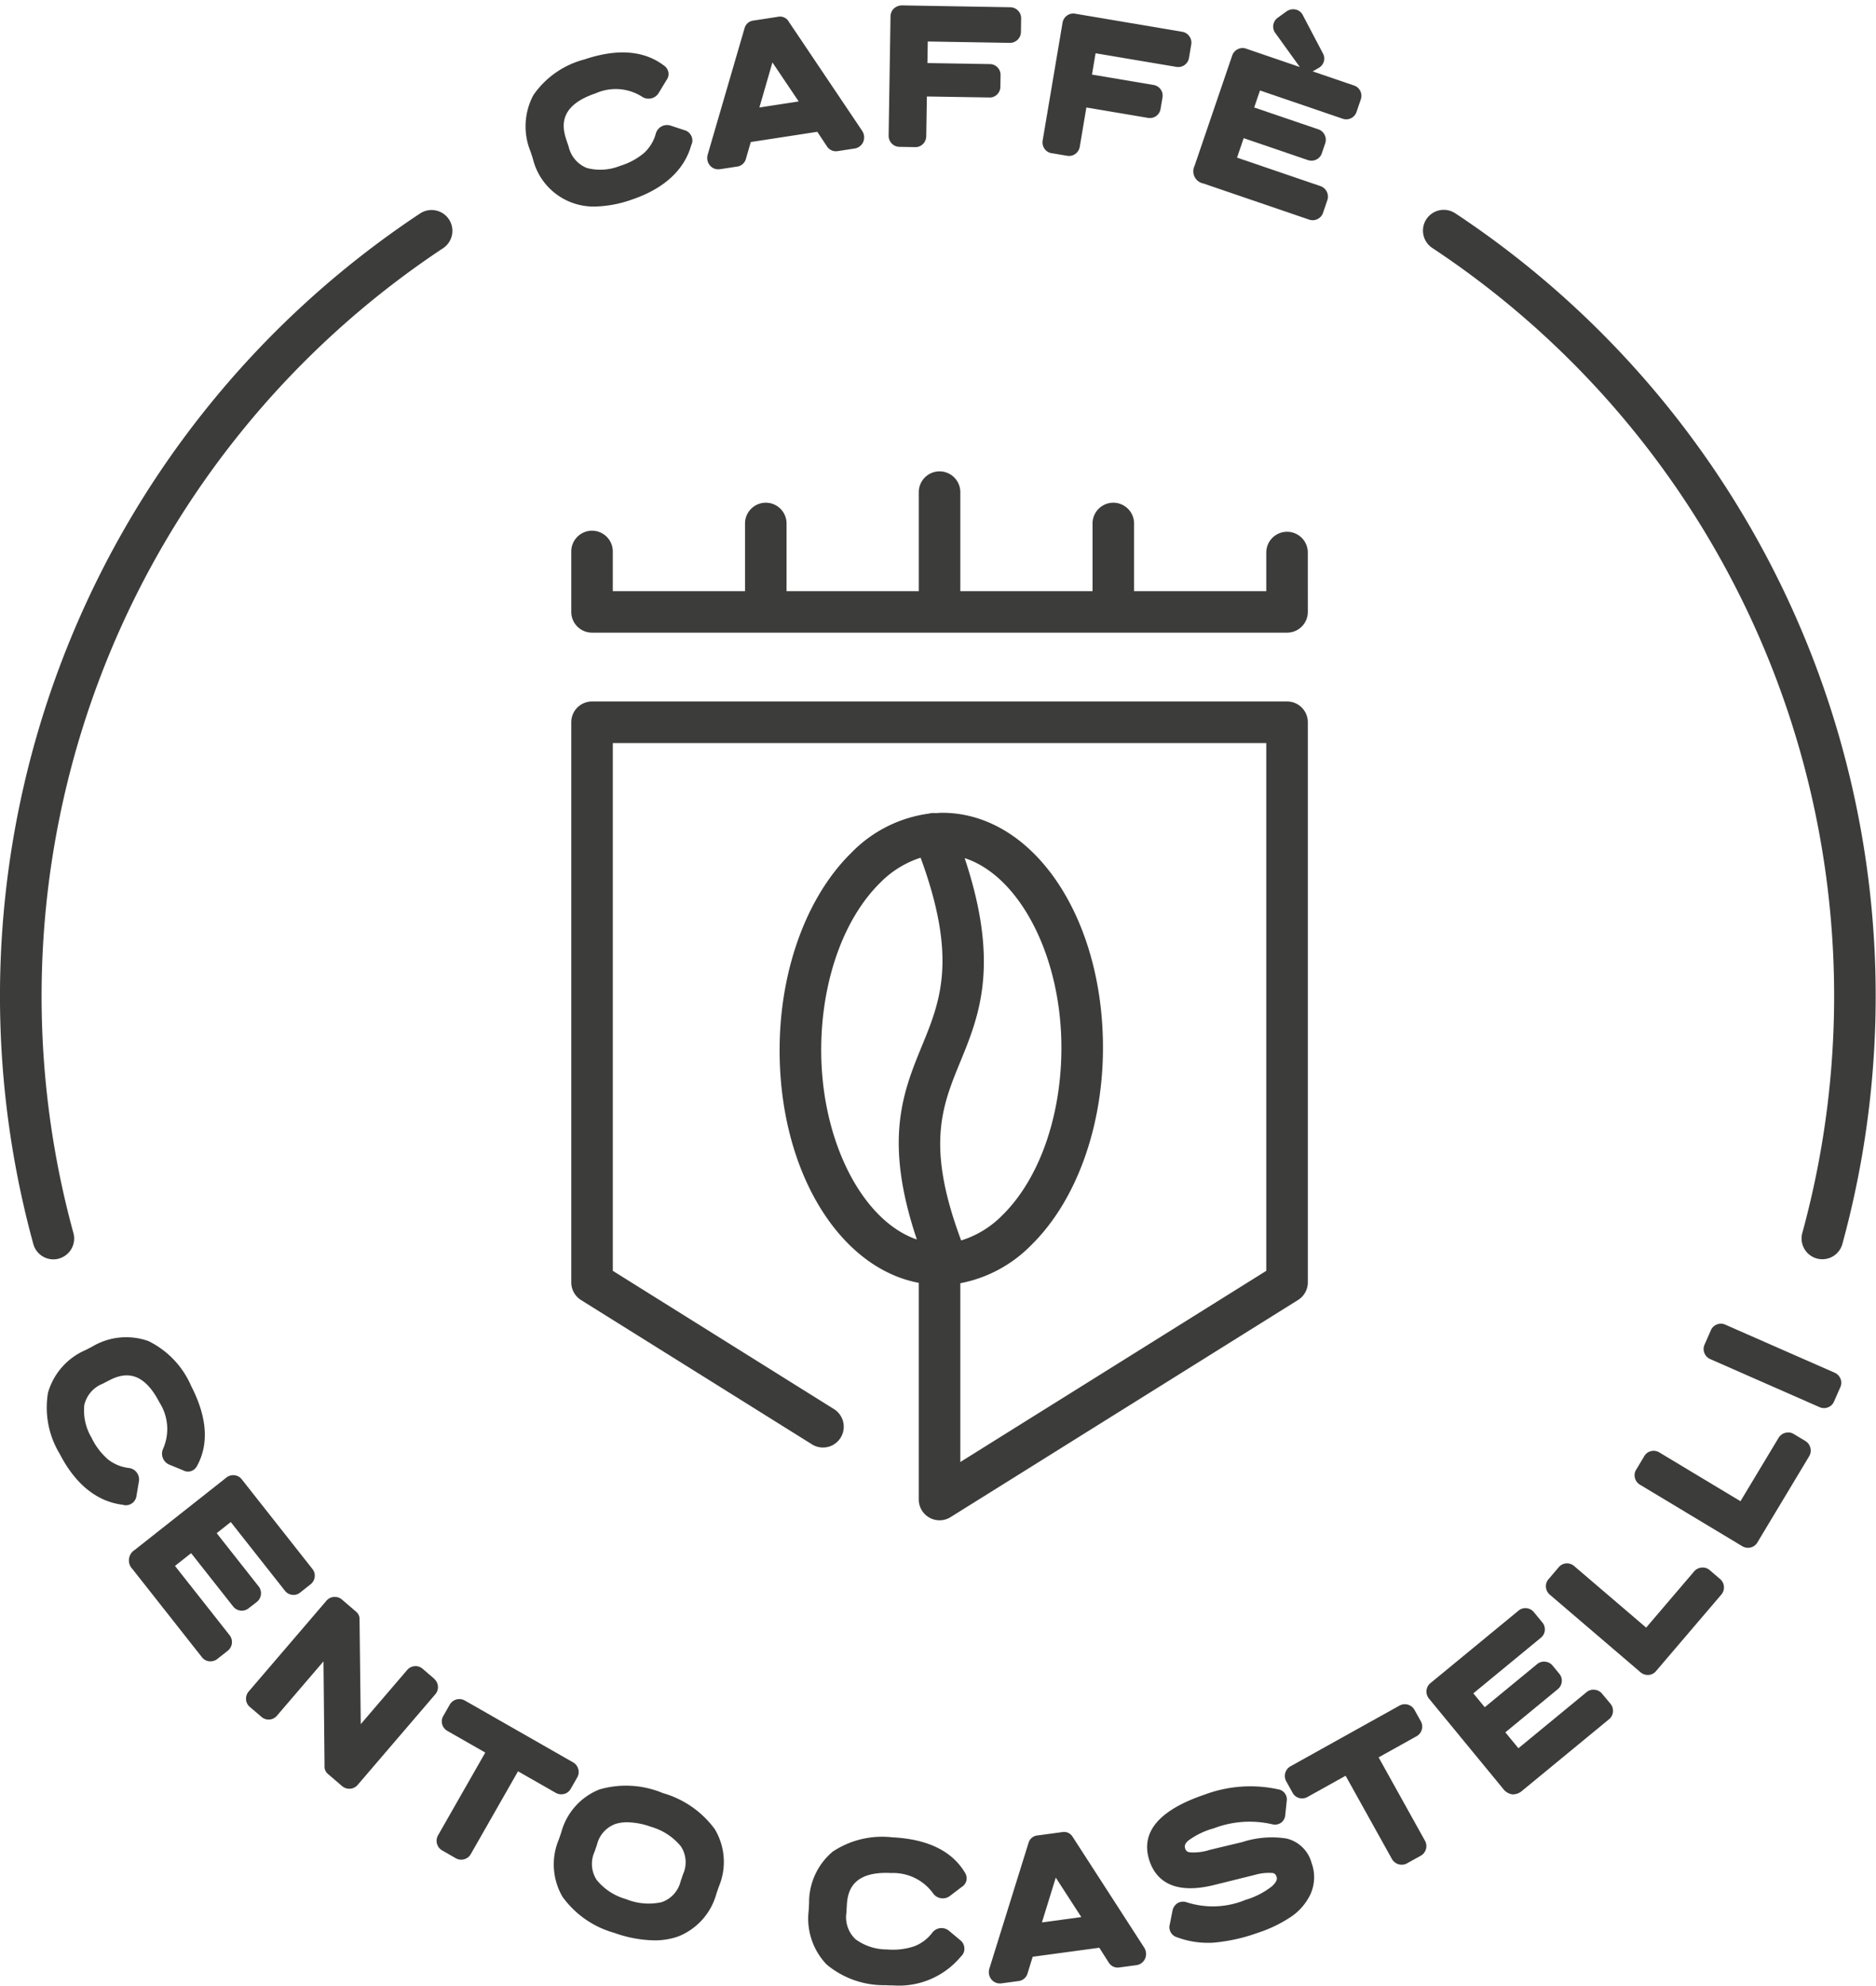 <?xml version="1.0" encoding="UTF-8"?> <svg xmlns="http://www.w3.org/2000/svg" xmlns:xlink="http://www.w3.org/1999/xlink" width="138" height="146" viewBox="0 0 138 146"><defs><style> .cls-1 { fill: #3c3c3b; } .cls-2 { clip-path: url(#clip-path); } </style><clipPath id="clip-path"><rect id="Rettangolo_1" data-name="Rettangolo 1" class="cls-1" width="138" height="146" transform="translate(0 -0.397)"></rect></clipPath></defs><g id="Raggruppa_372" data-name="Raggruppa 372" transform="translate(0 0.396)"><g id="Raggruppa_1" data-name="Raggruppa 1" class="cls-2"><path id="Tracciato_1" data-name="Tracciato 1" class="cls-1" d="M10.2,114.214l.175-1.047a.845.845,0,0,0-.686-1l-.049-.009a3.024,3.024,0,0,1-1.531-.627,4.948,4.948,0,0,1-1.222-1.614,3.89,3.89,0,0,1-.524-2.388,2.217,2.217,0,0,1,1.345-1.562l.5-.257c.965-.5,2.4-.863,3.681,1.628a3.617,3.617,0,0,1,.25,3.455.872.872,0,0,0,.487,1.124l.995.409a.742.742,0,0,0,.6.06.786.786,0,0,0,.457-.421c.864-1.61.711-3.572-.453-5.831a6.577,6.577,0,0,0-3.155-3.31,4.875,4.875,0,0,0-4.145.423l-.476.244a4.881,4.881,0,0,0-2.758,3.137,6.564,6.564,0,0,0,.863,4.493c1.16,2.249,2.753,3.515,4.649,3.744a.751.751,0,0,0,.227.035.794.794,0,0,0,.771-.687" transform="translate(-0.161 -4.633)"></path><path id="Tracciato_2" data-name="Tracciato 2" class="cls-1" d="M19.341,122.486a.816.816,0,0,0,.135-1.141l-3.088-3.914,1.036-.818,3.984,5.05a.785.785,0,0,0,.534.3.763.763,0,0,0,.588-.168l.759-.6a.806.806,0,0,0,.308-.531.782.782,0,0,0-.165-.6l-5.2-6.593a.77.77,0,0,0-.555-.3.8.8,0,0,0-.579.175l-6.732,5.311a.909.909,0,0,0-.166,1.42l5.1,6.469a.791.791,0,0,0,.553.306.658.658,0,0,0,.086,0,.805.805,0,0,0,.5-.176l.762-.6a.818.818,0,0,0,.137-1.146l-4.017-5.092,1.188-.937,3.086,3.913a.814.814,0,0,0,.521.306.794.794,0,0,0,.612-.16Z" transform="translate(-0.449 -5.113)"></path><path id="Tracciato_3" data-name="Tracciato 3" class="cls-1" d="M32.791,128.549l-.842-.722a.785.785,0,0,0-.6-.194.8.8,0,0,0-.544.282l-3.411,3.978-.09-7.676a.7.7,0,0,0-.265-.6L26,122.726a.807.807,0,0,0-1.136.1l-5.71,6.662a.812.812,0,0,0-.2.569.777.777,0,0,0,.276.568l.854.729a.8.8,0,0,0,.6.2.791.791,0,0,0,.545-.283l3.423-3.992.077,7.69a.7.7,0,0,0,.266.6l1.025.878a.8.8,0,0,0,.528.195l.064,0a.8.8,0,0,0,.554-.281l5.709-6.66a.794.794,0,0,0,.194-.607.813.813,0,0,0-.282-.54" transform="translate(-0.856 -5.536)"></path><path id="Tracciato_4" data-name="Tracciato 4" class="cls-1" d="M43,137.386a.778.778,0,0,0,.5-.376l.481-.842a.791.791,0,0,0,.075-.628.812.812,0,0,0-.379-.481l-7.962-4.545a.816.816,0,0,0-1.11.3l-.478.838a.772.772,0,0,0-.068.641.809.809,0,0,0,.376.457l2.782,1.589-3.474,6.083a.816.816,0,0,0,.3,1.11l1,.572a.792.792,0,0,0,.4.109.845.845,0,0,0,.231-.033.8.8,0,0,0,.478-.379l3.474-6.085,2.769,1.581a.819.819,0,0,0,.6.088" transform="translate(-1.52 -5.892)"></path><path id="Tracciato_5" data-name="Tracciato 5" class="cls-1" d="M50.655,137.605a7.015,7.015,0,0,0-4.626-.256,4.7,4.7,0,0,0-2.814,3.159l-.174.506a4.726,4.726,0,0,0,.27,4.235,7.019,7.019,0,0,0,3.8,2.644,9.158,9.158,0,0,0,2.943.553,5.249,5.249,0,0,0,1.736-.277A4.708,4.708,0,0,0,54.632,145l.173-.5a4.677,4.677,0,0,0-.3-4.234,7.17,7.17,0,0,0-3.851-2.657m1.521,5.97-.182.532a2.144,2.144,0,0,1-1.4,1.529,4.434,4.434,0,0,1-2.621-.228A4.271,4.271,0,0,1,45.817,144a2.157,2.157,0,0,1-.154-2.066l.182-.53a2.148,2.148,0,0,1,1.383-1.525,2.954,2.954,0,0,1,.842-.115,5.372,5.372,0,0,1,1.729.329,4.416,4.416,0,0,1,2.208,1.432,2.123,2.123,0,0,1,.169,2.054" transform="translate(-1.928 -6.193)"></path><path id="Tracciato_6" data-name="Tracciato 6" class="cls-1" d="M68.515,141.058a6.565,6.565,0,0,0-4.451,1.047,4.867,4.867,0,0,0-1.733,3.789l-.029.535a4.88,4.88,0,0,0,1.312,3.963,6.556,6.556,0,0,0,4.312,1.528q.3.017.587.017a5.922,5.922,0,0,0,4.992-2.132.741.741,0,0,0,.246-.632.774.774,0,0,0-.3-.56l-.816-.682a.855.855,0,0,0-1.239.125,3,3,0,0,1-1.316,1,4.979,4.979,0,0,1-2.011.237,3.889,3.889,0,0,1-2.325-.754,2.218,2.218,0,0,1-.667-1.95l.031-.561c.061-1.083.47-2.5,3.266-2.353a3.614,3.614,0,0,1,3.107,1.534.875.875,0,0,0,1.216.146l.856-.652a.761.761,0,0,0,.353-.484.8.8,0,0,0-.132-.608c-.953-1.56-2.722-2.42-5.259-2.558" transform="translate(-2.814 -6.372)"></path><path id="Tracciato_7" data-name="Tracciato 7" class="cls-1" d="M82.349,141a.732.732,0,0,0-.753-.354l-1.824.247a.757.757,0,0,0-.666.533L76.215,150.7a.867.867,0,0,0,.151.774.8.8,0,0,0,.64.3.985.985,0,0,0,.138-.011l1.244-.167a.779.779,0,0,0,.643-.566l.376-1.218,4.9-.663.689,1.08a.766.766,0,0,0,.769.37L87,150.435a.82.82,0,0,0,.675-.482.865.865,0,0,0-.066-.814Zm-2.263,6.288,1.019-3.293,1.879,2.9Z" transform="translate(-3.442 -6.354)"></path><path id="Tracciato_8" data-name="Tracciato 8" class="cls-1" d="M98.619,140.959a7.033,7.033,0,0,0-3.25.265l-2.389.571a3.807,3.807,0,0,1-1.468.18.371.371,0,0,1-.336-.273c-.052-.153-.062-.328.218-.581a5.7,5.7,0,0,1,1.9-.914,7.358,7.358,0,0,1,4.3-.29.793.793,0,0,0,.648-.127.755.755,0,0,0,.294-.554l.105-1.013a.751.751,0,0,0-.637-.881,9.582,9.582,0,0,0-5.4.391c-3.4,1.152-4.758,2.8-4.044,4.9.423,1.236,1.595,2.54,4.79,1.733l2.942-.73a3.7,3.7,0,0,1,1.318-.14c.125.024.222.08.288.281.026.074.1.3-.346.7a5.812,5.812,0,0,1-1.955,1,6.267,6.267,0,0,1-4.322.167.815.815,0,0,0-.641.055.851.851,0,0,0-.391.56l-.2,1.011a.767.767,0,0,0,.517.945,6.47,6.47,0,0,0,2.292.413c.135,0,.268,0,.4-.011a12.887,12.887,0,0,0,3.256-.721,9.917,9.917,0,0,0,2.418-1.158,4.143,4.143,0,0,0,1.482-1.721,3.036,3.036,0,0,0,.064-2.264,2.512,2.512,0,0,0-1.851-1.794" transform="translate(-3.992 -6.195)"></path><path id="Tracciato_9" data-name="Tracciato 9" class="cls-1" d="M105.884,134.71l2.789-1.553a.817.817,0,0,0,.381-.463.793.793,0,0,0-.061-.63l-.471-.846a.811.811,0,0,0-1.106-.312l-8.01,4.458a.814.814,0,0,0-.318,1.107l.47.845a.781.781,0,0,0,.512.389.806.806,0,0,0,.587-.086l2.8-1.557,3.406,6.119a.831.831,0,0,0,.718.421.782.782,0,0,0,.391-.1l1.008-.56a.79.79,0,0,0,.387-.494.8.8,0,0,0-.074-.611Z" transform="translate(-4.472 -5.91)"></path><path id="Tracciato_10" data-name="Tracciato 10" class="cls-1" d="M122.822,129.705a.8.8,0,0,0-.553-.3.773.773,0,0,0-.6.18l-5.008,4.12-.962-1.168,3.848-3.166a.808.808,0,0,0,.3-.527.785.785,0,0,0-.174-.609l-.492-.6a.793.793,0,0,0-.548-.292.774.774,0,0,0-.6.18l-3.849,3.166-.839-1.02,4.964-4.085a.775.775,0,0,0,.292-.536.79.79,0,0,0-.179-.59l-.615-.748a.81.81,0,0,0-.538-.3.779.779,0,0,0-.6.178l-6.486,5.335a.779.779,0,0,0-.285.56.815.815,0,0,0,.186.575l5.447,6.621a1.028,1.028,0,0,0,.682.417l.07,0a1.065,1.065,0,0,0,.673-.282l6.36-5.232a.788.788,0,0,0,.3-.56.807.807,0,0,0-.183-.587Z" transform="translate(-4.965 -5.576)"></path><path id="Tracciato_11" data-name="Tracciato 11" class="cls-1" d="M131.149,120.456a.786.786,0,0,0-.6-.188.805.805,0,0,0-.548.283l-3.528,4.13-5.29-4.521a.8.8,0,0,0-.584-.2.78.78,0,0,0-.554.279l-.76.889a.783.783,0,0,0-.181.6.808.808,0,0,0,.284.533l6.668,5.7a.81.81,0,0,0,.535.2h.035a.772.772,0,0,0,.568-.277l4.8-5.621a.808.808,0,0,0,.2-.6.8.8,0,0,0-.282-.554Z" transform="translate(-5.381 -5.42)"></path><path id="Tracciato_12" data-name="Tracciato 12" class="cls-1" d="M138.5,110.509l-.861-.518a.794.794,0,0,0-.625-.084.82.82,0,0,0-.493.37l-2.8,4.655-5.965-3.584a.817.817,0,0,0-.609-.1.788.788,0,0,0-.5.367l-.6,1a.772.772,0,0,0-.084.629.8.8,0,0,0,.368.476l7.518,4.518a.809.809,0,0,0,.423.12.826.826,0,0,0,.173-.019.787.787,0,0,0,.515-.367l3.811-6.34a.818.818,0,0,0,.092-.624.8.8,0,0,0-.367-.5" transform="translate(-5.69 -4.964)"></path><path id="Tracciato_13" data-name="Tracciato 13" class="cls-1" d="M141.306,105.52a.829.829,0,0,0-.422-.415l-8.034-3.528a.793.793,0,0,0-.612-.022.784.784,0,0,0-.454.428l-.467,1.065a.775.775,0,0,0,0,.635.806.806,0,0,0,.425.426l8.035,3.53a.831.831,0,0,0,.328.069.821.821,0,0,0,.273-.047.775.775,0,0,0,.461-.429l.47-1.067a.78.78,0,0,0,0-.639Z" transform="translate(-5.93 -4.586)"></path><path id="Tracciato_14" data-name="Tracciato 14" class="cls-1" d="M41.024,11.42a4.6,4.6,0,0,0,4.523,3.533,8.63,8.63,0,0,0,2.73-.5c2.4-.806,3.895-2.187,4.406-4.026a.747.747,0,0,0-.006-.679.773.773,0,0,0-.486-.407l-1.009-.332a.857.857,0,0,0-1.108.573A3,3,0,0,1,49.223,11a4.95,4.95,0,0,1-1.781.962,3.884,3.884,0,0,1-2.44.157,2.216,2.216,0,0,1-1.34-1.566l-.179-.533c-.343-1.028-.491-2.5,2.168-3.392a3.614,3.614,0,0,1,3.454.279.872.872,0,0,0,1.184-.312l.558-.921A.763.763,0,0,0,51,5.088a.787.787,0,0,0-.346-.514c-1.462-1.1-3.423-1.248-5.831-.437a6.577,6.577,0,0,0-3.752,2.615,4.868,4.868,0,0,0-.212,4.162Z" transform="translate(-1.83 -0.164)"></path><path id="Tracciato_15" data-name="Tracciato 15" class="cls-1" d="M55.306,12.089a.988.988,0,0,0,.157-.012l1.239-.19a.778.778,0,0,0,.634-.579l.354-1.223,4.893-.752.71,1.068a.78.78,0,0,0,.773.354l1.231-.189a.826.826,0,0,0,.666-.494.866.866,0,0,0-.081-.812l-5.4-8.027a.728.728,0,0,0-.77-.359l-1.817.28a.759.759,0,0,0-.658.547l-2.722,9.328a.862.862,0,0,0,.162.768.788.788,0,0,0,.628.292m3.977-7.856L61.214,7.1l-2.89.444Z" transform="translate(-2.462 -0.039)"></path><path id="Tracciato_16" data-name="Tracciato 16" class="cls-1" d="M69.248,10.4l1.169.02h.009a.767.767,0,0,0,.58-.249.821.821,0,0,0,.222-.551l.047-2.923,4.593.074a.742.742,0,0,0,.57-.221.791.791,0,0,0,.244-.565l.013-.858a.794.794,0,0,0-.787-.811l-4.594-.074.026-1.588,6.029.1a.807.807,0,0,0,.824-.788l.015-1a.79.79,0,0,0-.235-.589.812.812,0,0,0-.564-.24L69.42,0a.9.9,0,0,0-.584.241A.819.819,0,0,0,68.6.8L68.462,9.57a.813.813,0,0,0,.212.567.78.78,0,0,0,.574.26" transform="translate(-3.093 0)"></path><path id="Tracciato_17" data-name="Tracciato 17" class="cls-1" d="M80.983,10.892l1.149.194a.855.855,0,0,0,.138.011.786.786,0,0,0,.488-.17.823.823,0,0,0,.3-.511l.485-2.882,4.533.764a.793.793,0,0,0,.6-.135.783.783,0,0,0,.325-.52l.142-.845v0a.793.793,0,0,0-.656-.919l-4.531-.764.264-1.566,5.945,1A.8.8,0,0,0,91.09,3.9l.166-.989a.788.788,0,0,0-.146-.623.8.8,0,0,0-.519-.319L82.709.637A.771.771,0,0,0,82.1.79a.815.815,0,0,0-.31.517L80.329,9.956a.812.812,0,0,0,.123.593.771.771,0,0,0,.53.344" transform="translate(-3.629 -0.028)"></path><path id="Tracciato_18" data-name="Tracciato 18" class="cls-1" d="M92.654,13.1l7.794,2.661a.844.844,0,0,0,.271.047.788.788,0,0,0,.362-.089.8.8,0,0,0,.4-.464l.31-.911a.816.816,0,0,0-.5-1.043l-6.139-2.095.488-1.431,4.723,1.612a.823.823,0,0,0,.6-.029.781.781,0,0,0,.424-.467l.251-.736a.806.806,0,0,0-.041-.617.792.792,0,0,0-.467-.412L96.413,7.519l.427-1.25,6.084,2.078a.794.794,0,0,0,1.017-.5l.312-.915a.8.8,0,0,0-.028-.61.783.783,0,0,0-.466-.417L100.7,4.861a.811.811,0,0,0,.144-.066l.361-.213a.778.778,0,0,0,.259-1.046L100.008.766A.769.769,0,0,0,99.46.318.855.855,0,0,0,98.8.45l-.656.472a.8.8,0,0,0-.151,1.159l1.776,2.464L95.81,3.192a.776.776,0,0,0-.625.053.8.8,0,0,0-.391.46l-2.77,8.113a.91.91,0,0,0,.63,1.285" transform="translate(-4.154 -0.014)"></path><path id="Tracciato_19" data-name="Tracciato 19" class="cls-1" d="M70.361,113.6a1.528,1.528,0,0,0,1.551-.04L97.474,97.595a1.53,1.53,0,0,0,.719-1.3V55.121a1.528,1.528,0,0,0-1.529-1.527H45.54a1.528,1.528,0,0,0-1.529,1.527V96.3a1.53,1.53,0,0,0,.719,1.3l17.026,10.633a1.528,1.528,0,0,0,1.618-2.591L47.067,95.452v-38.8H95.137v38.8L72.63,109.507V96.364a9.906,9.906,0,0,0,5.231-2.818c3.247-3.186,5.214-8.527,5.261-14.285.079-9.733-5.08-17.413-11.745-17.482h-.091c-.152,0-.3.016-.454.024a1.509,1.509,0,0,0-.533.038,9.769,9.769,0,0,0-5.7,2.892c-3.246,3.187-5.214,8.527-5.261,14.286-.073,8.981,4.319,16.2,10.235,17.317v15.927a1.527,1.527,0,0,0,.787,1.336m2.275-33.534c1.382-3.365,2.917-7.152.314-14.954,4.044,1.308,7.173,7.257,7.116,14.127-.04,4.964-1.665,9.5-4.345,12.129a7.254,7.254,0,0,1-3.028,1.852c-2.6-6.947-1.418-9.84-.057-13.154m-3.2,13.084c-4.006-1.359-7.093-7.28-7.038-14.106.041-4.964,1.665-9.5,4.346-12.129a7.284,7.284,0,0,1,2.967-1.834c2.721,7.417,1.451,10.538.1,13.825-1.4,3.414-2.834,6.947-.377,14.244" transform="translate(-1.988 -2.421)"></path><path id="Tracciato_20" data-name="Tracciato 20" class="cls-1" d="M98.192,41.808a1.528,1.528,0,0,0-3.055,0v2.876H85.411V39.75a1.528,1.528,0,1,0-3.055,0v4.935H72.63V37.407a1.528,1.528,0,0,0-3.056,0v7.278H59.848V39.75a1.528,1.528,0,1,0-3.055,0v4.935H47.066V41.808a1.528,1.528,0,1,0-3.055,0v4.4a1.527,1.527,0,0,0,1.528,1.528H96.665a1.527,1.527,0,0,0,1.528-1.528Z" transform="translate(-1.988 -1.621)"></path><path id="Tracciato_21" data-name="Tracciato 21" class="cls-1" d="M4.331,92.842A1.526,1.526,0,0,0,5.4,90.963a65.955,65.955,0,0,1,27.194-72.4A1.528,1.528,0,0,0,30.9,16.011,69,69,0,0,0,2.452,91.775,1.529,1.529,0,0,0,3.924,92.9a1.508,1.508,0,0,0,.407-.056" transform="translate(0 -0.712)"></path><path id="Tracciato_22" data-name="Tracciato 22" class="cls-1" d="M112.022,16.011a1.528,1.528,0,1,0-1.688,2.547,65.945,65.945,0,0,1,27.2,72.4,1.529,1.529,0,0,0,1.067,1.879,1.545,1.545,0,0,0,.408.054,1.527,1.527,0,0,0,1.471-1.122,69,69,0,0,0-28.462-75.764" transform="translate(-4.954 -0.712)"></path></g></g></svg> 
